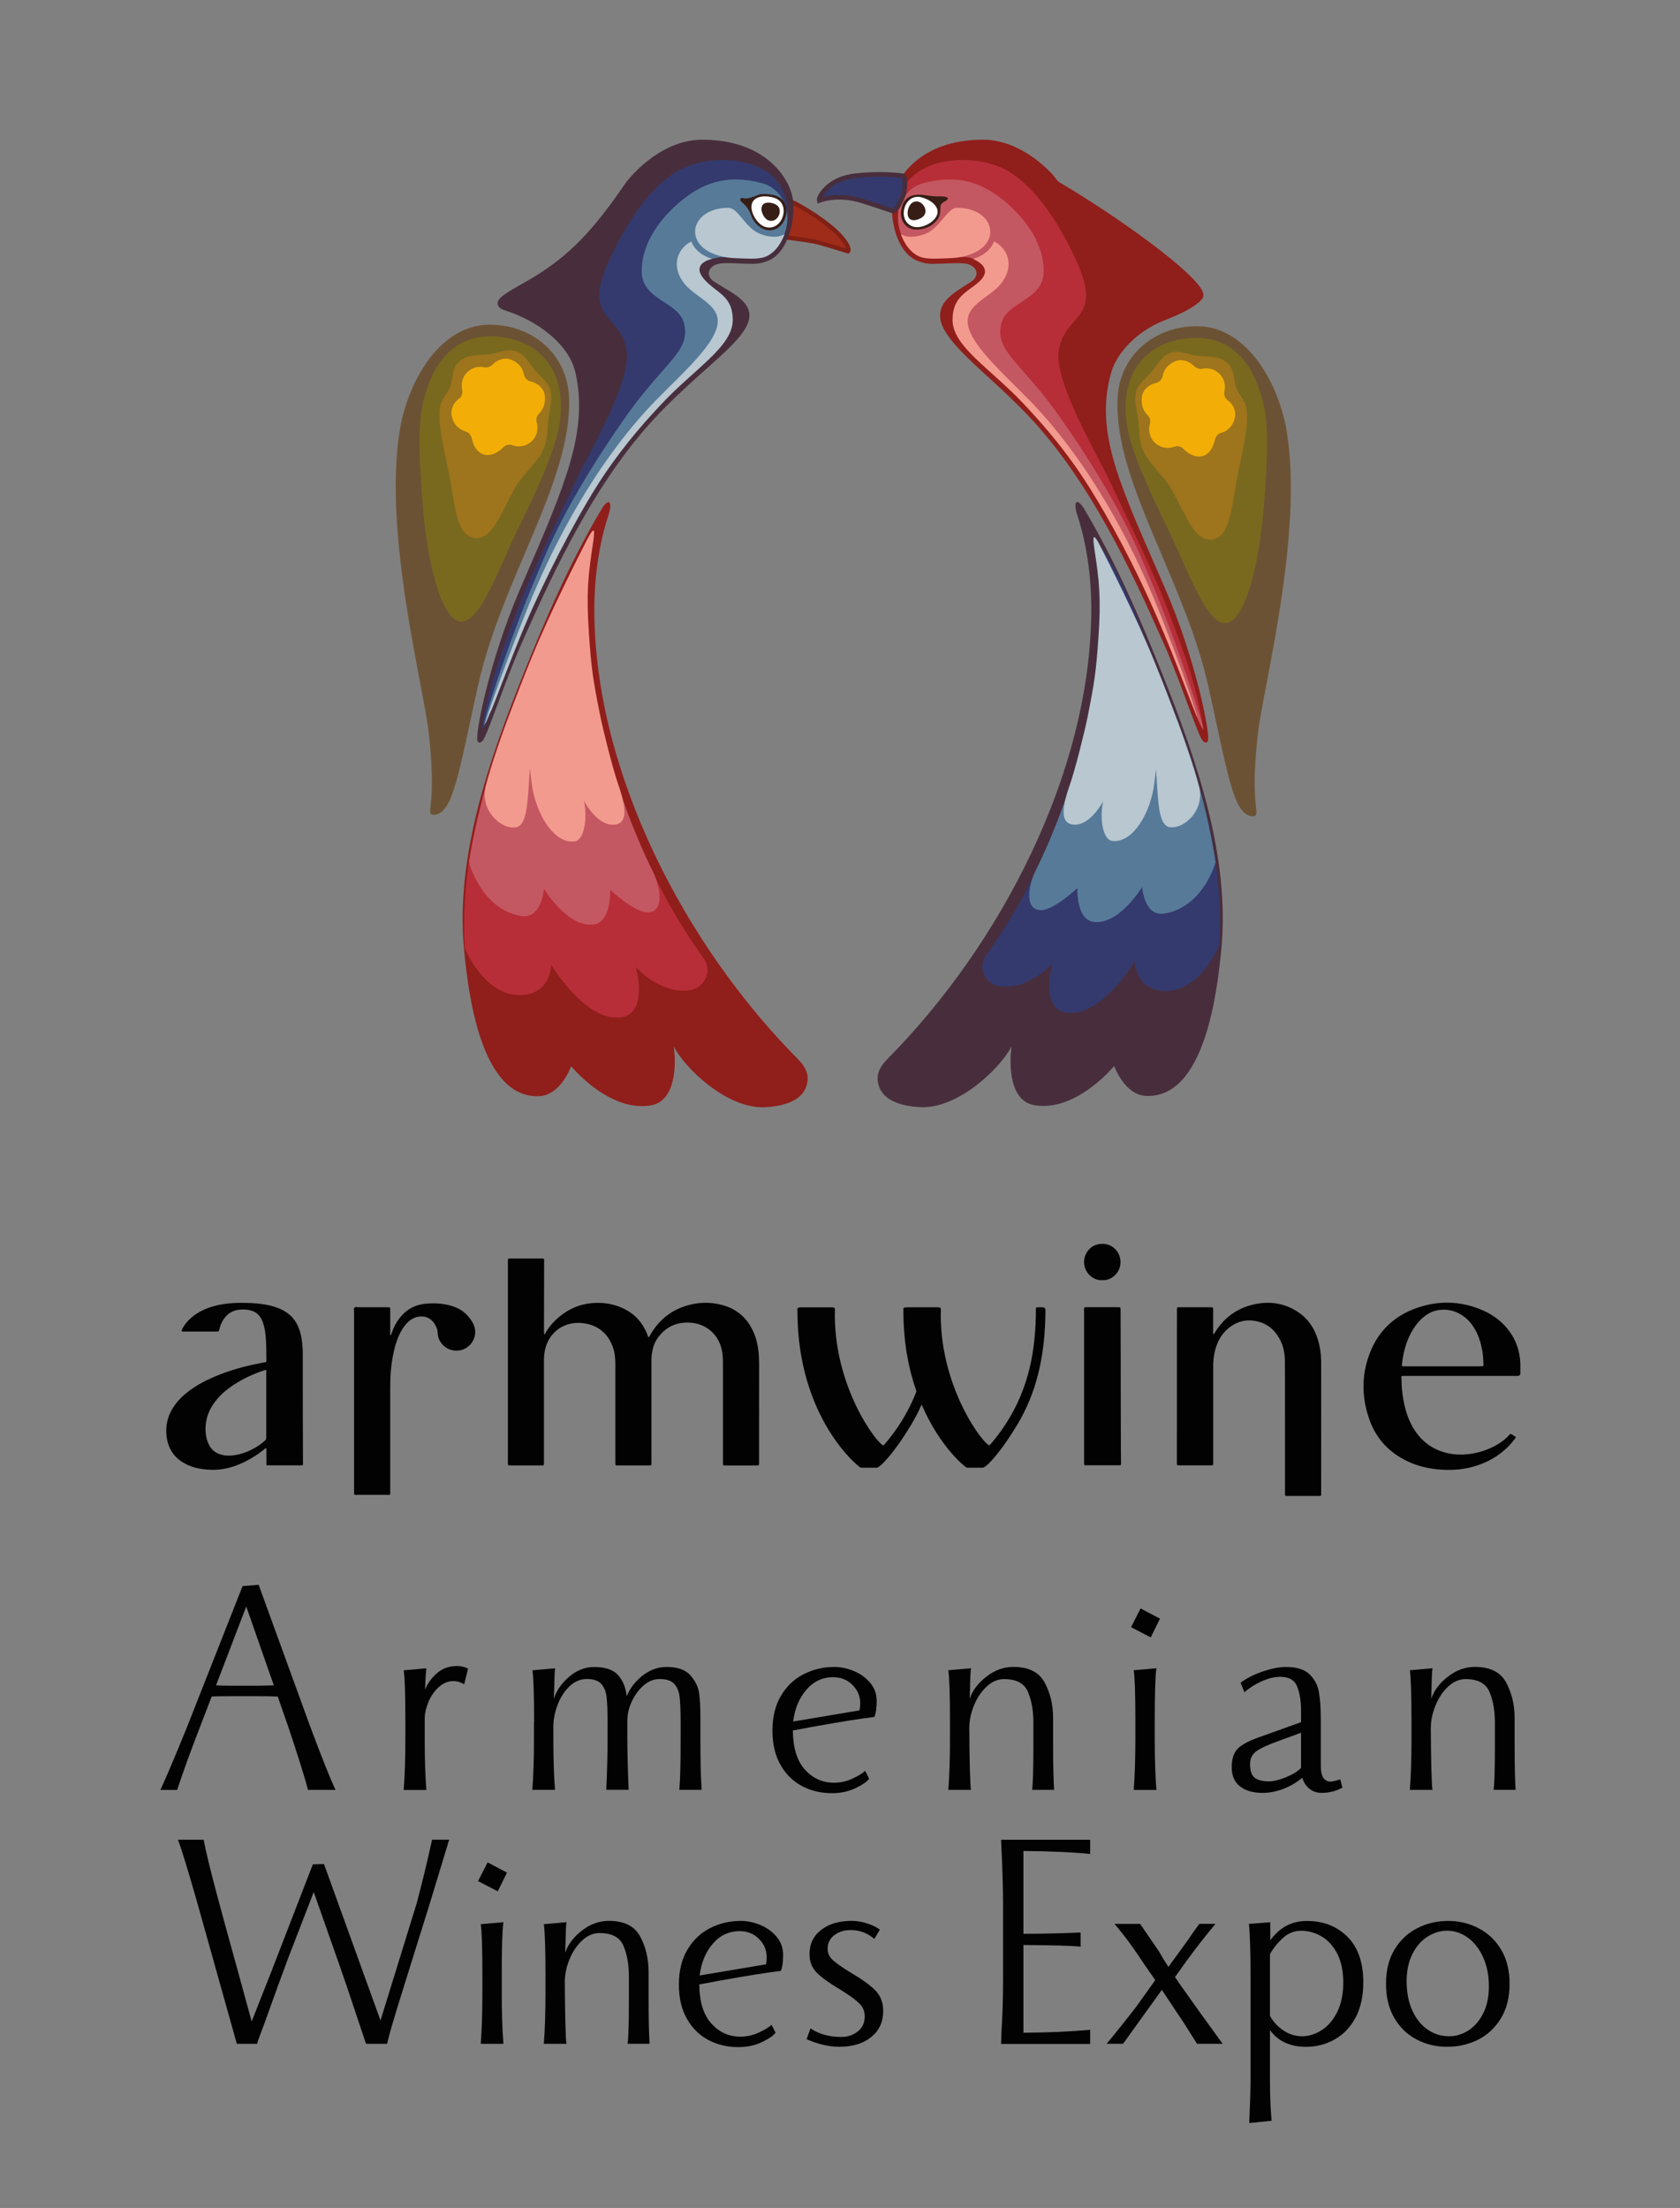 <?xml version="1.0" encoding="UTF-8"?> <!-- Generator: Adobe Illustrator 25.0.0, SVG Export Plug-In . SVG Version: 6.00 Build 0) --> <svg xmlns="http://www.w3.org/2000/svg" xmlns:xlink="http://www.w3.org/1999/xlink" id="Слой_1" x="0px" y="0px" viewBox="0 0 337.37 443.43" style="enable-background:new 0 0 337.37 443.43;" xml:space="preserve"><rect x="0" y="0" width="337.37" height="443.43" fill="#808080" stroke="none"/> <style type="text/css"> .st0{fill:#9F2C19;stroke:#802015;stroke-width:0.863;stroke-miterlimit:10;} .st1{fill:#901E1B;} .st2{fill:#B72E38;} .st3{fill:#C45862;} .st4{fill:#F39A8E;} .st5{fill:#6C5234;stroke:#6C5234;stroke-width:0.833;stroke-miterlimit:10;} .st6{fill:#79691F;} .st7{fill:#9E741D;} .st8{fill:#F2AE06;} .st9{fill:#482E3C;} .st10{fill:#343A6D;} .st11{fill:#577A99;} .st12{fill:#B8C7D0;} .st13{fill:#361E17;} .st14{fill:#FFFFFF;} .st15{fill:#343A6D;stroke:#482E3C;stroke-width:0.931;stroke-miterlimit:10;} .st16{fill:#020203;} </style> <g> <g> <g> <g> <path class="st0" d="M170.29,50.47c0.45-0.45-0.6-2.64-3.96-5.28c-3.36-2.64-6.81-4.45-7.24-4.56 c-0.43-0.11-1.82,2.41-1.91,3.21c-0.09,0.8-0.62,3.64,0.05,3.75c0.67,0.12,5.08,0.62,6.58,0.98 C165.86,49.06,170.29,50.47,170.29,50.47z"></path> <path class="st1" d="M119.35,122.75c0.15,32.55,18.24,67.12,40.87,89.94c1.1,1.11,2.21,2.64,1.94,4.5 c-0.51,3.54-4.02,4.93-8.54,5.17c-7.61,0.4-16.17-7.91-18.31-12.19c0.56,4.29,0.17,10.96-4.54,11.81 c-8.4,1.51-16.08-7.85-16.08-7.85s-2.04,5.86-6.46,6.02c-11.64,0.43-14.17-20.44-15.03-29.34c-1.8-18.69,5-38.17,12-55.68 c4.47-11.18,9.4-22.42,15.51-32.73c1.49-2.52,2.46-1.88,1.42,1.26C120.5,108.6,119.32,115.26,119.35,122.75z"></path> <path class="st2" d="M141.41,192.61c1.74,2.9-0.23,6.09-3.34,6.33c-5.93,0.45-10.39-4.74-10.39-4.74s2.62,9.19-2.85,10.09 c-7.14,1.17-14.14-10.53-14.14-10.53s0.01,5.4-5.33,6.04c-7.85,0.94-12.02-9.33-12.02-9.33c-0.58-9.75,0.75-20.07,3.41-29.37 c2.71-9.52,5.78-18.85,9.62-28.06c3.61-8.65,8.06-18.08,12.19-25.44c0.28-0.5,0.52,1.57,0.52,1.57 c-3.57,17.24,0.8,35.6,5.91,51.67c0.94,2.95,2.3,5.52,3.59,8.75C133.71,182.38,141.41,192.61,141.41,192.61z"></path> <path class="st3" d="M131.2,175.24c1.23,2.49,2.38,7.61-0.86,7.99c-2.66,0.32-7.8-4.54-7.8-4.54s0.29,6.54-3.37,6.98 c-5.23,0.62-9.94-7.18-9.94-7.18s-0.4,6.16-4.61,5.46c-7.97-1.32-10.45-10.77-10.45-10.77c1.79-10.47,4.45-20.35,8.36-30.28 c0,0-5.75,20.01-0.45,19.88c3.09-0.08,4.11-16.98,4.11-16.98s3.03,20.14,7.78,19.65c3.16-0.33-0.55-19.24-0.55-19.24 s6.06,17.71,8.82,17.48c3.17-0.27-0.42-14.13-0.42-14.13C124.03,158.41,127.16,167.07,131.2,175.24z"></path> <path class="st4" d="M117.91,108.36c-1.73,3.33-7.53,14.85-11.03,23.44c-1.62,3.98-3.29,8.18-5.27,13.59 c-0.85,2.32-3.06,8.53-4.06,12.46c-1.19,4.68,2.79,8.62,5.89,8.34c2.29-0.2,2.46-4.53,2.77-8.88c0.27-3.8,0.05-4.01,0.55-0.05 c0.75,5.89,4.32,12.2,8.6,11.73c1.98-0.22,2.66-4.67,1.9-8.18l0,0c0,0,2.65,5.19,6.19,4.81c2.23-0.24,2.64-2.52,0.69-8.11 c-1.17-3.34-3.06-11.06-3.63-13.86c-1.44-7.14-1.79-9.68-2.25-16.46c-0.56-8.41-0.13-11.76,0.81-18.03 C119.52,106.28,119.42,105.46,117.91,108.36z"></path> <g> <path class="st5" d="M113.86,79.9c-0.31-8.46-7.07-14.27-15.53-14.27c-10.07,0-16.18,11.78-17.65,20.92 c-3.31,20.53,4.71,50.88,5.81,60.39c1.58,13.68-0.29,16.29,0.52,16.29c3.53,0,4.65-7.84,8.53-25.41 C100.32,116.1,114.48,96.55,113.86,79.9z"></path> <path class="st6" d="M84.9,81.12c2.35-10.32,8.11-14.41,15.71-13.44c7.61,0.97,13.17,6.46,11.83,16.96 c-0.65,5.06-4.44,13.51-8.1,20.9c-3.93,7.94-7.86,19.66-11.82,19.29c-4.25-0.39-6.89-13.61-7.64-23.58 C84.34,93.93,83.79,85.99,84.9,81.12z"></path> <path class="st7" d="M88.36,81.85c0.22-1.75,1.51-2.74,2.01-4.11c0.6-1.64,0.47-3.58,1.42-4.68c1.64-1.91,3.72-1.66,6.18-1.87 c1.94-0.17,3.7-1.22,5.55-0.68c1.82,0.53,2.79,2.55,3.98,3.94c1.19,1.38,2.79,2.34,3.16,4.49c0.25,1.48-0.29,3.32-0.53,5.17 c-0.21,1.65-0.09,3.38-0.73,5.4c-0.95,3.01-4.49,5.73-6.08,8.65c-2.98,5.46-4.59,10.31-7.99,9.88 c-3.42-0.44-3.85-5.49-4.87-11.3C89.57,91.59,87.84,85.91,88.36,81.85z"></path> <path class="st8" d="M109.39,79.32c-0.26-1.51-1.54-2.39-2.76-2.68c-0.7-0.17-1.29-0.72-1.41-1.43 c-0.23-1.36-1.25-2.64-3.16-3.16c-0.01,0,0.01,0,0,0c-1.35-0.16-2.42,0.46-3.13,1.15c-0.45,0.44-1.07,0.69-1.69,0.56 c-1.06-0.23-2.21,0-3.12,0.73c-1.15,0.91-1.61,2.36-1.32,3.7c0.15,0.69-0.02,1.43-0.59,1.85c-0.75,0.57-1.57,1.5-1.57,2.99 c0,0.01,0,0.02,0,0.02c0.2,1.96,1.39,3.17,2.79,3.57c0.68,0.19,1.15,0.74,1.31,1.43c0.28,1.27,0.97,2.93,2.67,3.3 c1.6,0.24,2.96-0.78,3.67-1.52c0.46-0.49,1.2-0.65,1.83-0.41c1.19,0.44,2.56,0.26,3.62-0.58c1.23-0.98,1.67-2.57,1.25-3.99 c-0.2-0.66,0.02-1.34,0.51-1.82C108.93,82.39,109.62,81.24,109.39,79.32z"></path> </g> <g> <path class="st5" d="M224.83,80.2c0.31-8.46,7.07-14.27,15.53-14.27c10.07,0,16.18,11.78,17.65,20.92 c3.31,20.53-4.71,50.88-5.81,60.39c-1.58,13.67,0.29,16.29-0.52,16.29c-3.53,0-4.65-7.84-8.53-25.41 C238.37,116.39,224.21,96.85,224.83,80.2z"></path> <path class="st6" d="M253.79,81.42c-2.35-10.32-8.11-14.41-15.71-13.44c-7.61,0.97-13.17,6.46-11.83,16.96 c0.65,5.06,4.44,13.51,8.1,20.9c3.93,7.94,7.86,19.66,11.82,19.29c4.25-0.39,6.89-13.61,7.64-23.58 C254.36,94.23,254.9,86.29,253.79,81.42z"></path> <path class="st7" d="M250.34,82.15c-0.22-1.75-1.51-2.74-2.01-4.11c-0.6-1.64-0.47-3.58-1.42-4.68 c-1.64-1.91-3.72-1.66-6.18-1.87c-1.94-0.17-3.7-1.22-5.55-0.68c-1.82,0.53-2.79,2.55-3.98,3.94 c-1.19,1.38-2.79,2.34-3.16,4.49c-0.25,1.48,0.29,3.32,0.53,5.17c0.21,1.65,0.09,3.38,0.73,5.4c0.95,3.01,4.49,5.73,6.08,8.65 c2.98,5.46,4.59,10.31,7.99,9.88c3.42-0.44,3.85-5.49,4.87-11.3C249.12,91.89,250.86,86.21,250.34,82.15z"></path> <path class="st8" d="M229.31,79.62c0.26-1.51,1.54-2.39,2.76-2.68c0.7-0.17,1.29-0.72,1.41-1.43c0.23-1.36,1.25-2.64,3.16-3.16 c0.01,0-0.01,0,0,0c1.35-0.16,2.42,0.46,3.13,1.15c0.45,0.44,1.07,0.69,1.69,0.56c1.06-0.23,2.21,0,3.12,0.73 c1.15,0.91,1.61,2.36,1.32,3.7c-0.15,0.69,0.02,1.43,0.59,1.85c0.75,0.57,1.57,1.5,1.57,2.99c0,0.01,0,0.02,0,0.02 c-0.2,1.96-1.39,3.17-2.79,3.57c-0.68,0.19-1.15,0.74-1.31,1.43c-0.28,1.27-0.97,2.93-2.67,3.3c-1.6,0.24-2.96-0.78-3.67-1.52 c-0.46-0.49-1.2-0.65-1.83-0.41c-1.19,0.44-2.56,0.26-3.62-0.58c-1.23-0.98-1.67-2.57-1.25-3.99c0.2-0.66-0.02-1.34-0.51-1.82 C229.76,82.69,229.07,81.54,229.31,79.62z"></path> </g> <g> <path class="st9" d="M116.03,74.79c-1.35-6.09-8-10.86-14.36-12.86c-3.94-1.24,1.99-3.42,7.11-6.74 c6.91-4.49,11.37-9.65,17.3-18.25c0.92-1.34,7.02-8.42,14.96-8.42c13.04,0,17.08,8.02,17.68,11.25 c0.5,2.67-0.07,8.49-3.19,11.26c-0.66,0.58-2.19,1.49-4.3,1.49c-2.03,0-4.71-0.24-6.43-0.09c-2.93,0.26-4.04,2.99-1.56,4.58 c3.36,2.15,4.89,5.01,4.36,8.4c-0.78,4.98-8.25,9.45-16.39,18.2c-11.91,12.79-20.12,30.16-26.86,45.41 c-3.93,8.89-7.17,19.61-7.98,19.62c-0.6,0.01,1.93-14.93,8.49-30.1C113.57,98.37,118.73,87.01,116.03,74.79z"></path> <path class="st9" d="M96.11,149.11l-0.18-0.23c-0.68-1.02,2.38-16.38,8.49-30.52l0.78-1.8c8.36-19.32,12.96-29.96,10.37-41.66 c-1.33-6.01-8.01-10.61-14.04-12.52c-0.65-0.2-1.52-0.57-1.6-1.33c-0.13-1.18,1.8-2.27,4.71-3.93 c1.21-0.69,2.59-1.47,3.88-2.31c7.11-4.62,11.52-9.93,17.17-18.13c0.06-0.09,6.35-8.62,15.34-8.62 c12.62,0,17.38,7.61,18.14,11.63c0.49,2.61,0.01,8.73-3.34,11.7c-0.88,0.78-2.54,1.6-4.61,1.6c-0.77,0-1.64-0.03-2.51-0.07 c-1.4-0.06-2.84-0.12-3.88-0.02c-1.28,0.11-2.24,0.76-2.46,1.65c-0.18,0.75,0.22,1.5,1.12,2.07c3.54,2.27,7.51,3.87,6.95,7.4 c-0.53,3.37-6.2,7.84-10.76,12c-2.46,2.25-5.26,4.8-8.14,7.9c-11.89,12.77-20.06,30.07-26.78,45.28 c-1.85,4.18-3.54,8.77-4.91,12.46c-2.44,6.59-2.83,7.43-3.49,7.44L96.11,149.11z M116.48,74.69c2.65,12-2.27,23.38-10.43,42.23 l-0.78,1.8c-5.32,12.31-7.85,23.99-8.41,28.16c0.57-1.34,1.35-3.46,2.12-5.54c1.37-3.7,3.07-8.31,4.93-12.52 c6.75-15.28,14.96-32.66,26.95-45.54c2.91-3.13,5.72-5.69,8.19-7.96c4.41-4.03,7.6-6.95,8.08-9.99c0.5-3.18-0.9-5.85-4.15-7.93 c-1.23-0.79-2.75-2.39-2.53-3.55c0.35-1.9,2.62-1.73,4.3-1.88c1.1-0.1,2.58-0.04,4,0.02c0.86,0.03,1.71,0.07,2.47,0.07 c2.33,0,3.73-1.14,3.99-1.37c3.04-2.69,3.49-8.47,3.05-10.83c-0.71-3.76-5.21-10.87-17.22-10.87c-7.4,0-13.38,6.48-14.58,8.21 c-5.72,8.29-10.19,13.68-17.43,18.38c-1.32,0.86-2.71,1.65-3.93,2.34c-1.82,1.03-4.31,2.45-4.25,3.02 c0.01,0.09,0.22,0.31,0.96,0.54C108.1,63.47,115.07,68.32,116.48,74.69L116.48,74.69z"></path> </g> <path class="st10" d="M137.57,33.57c-4.6,1.92-8.97,7.2-12.05,12.57c-10.96,19.11-1.37,15.3,0.3,24.12 c1.15,6.1-7.72,21.05-9.91,25.71c-2.19,4.65-8.73,18.25-11.1,24.27c-2.45,6.23-4.77,12.51-6.1,17.26 c-0.99,3.56-2.03,8.69-1.81,8.8c0.43,0.2,3.34-7.9,4.79-11.57c2.27-5.76,15.2-37.91,17.78-40.83s15.36-13.8,18.3-21.85 c2.94-8.05,5.27-10.75,3.21-12.96c-2.58-2.78-0.09-8.52,2.79-8.54c2.88-0.01,7.05,0.11,8.96-0.21c2.74-0.46,4.95-2.07,5.35-5.94 c0.38-3.72-0.57-6.14-2.02-8.03C152.85,32.13,144.14,30.83,137.57,33.57z"></path> <path class="st11" d="M153.03,36.79c-7.15-1.92-12.22,0-16.92,4.13c-4.98,4.39-7.25,9.2-7.25,13.51c0,6.01,7.54,6,8.56,10.72 c1.21,5.53-4.01,7.47-11.92,18.77c-12.02,17.17-15.67,26.86-17.43,30.93c-3.19,7.38-6.41,16.44-7.74,20.34 c-0.44,1.28-2.64,7.96-3.05,9.84c-0.78,3.64,4.02-9.14,5.76-13.86c3.98-10.81,7.56-22.95,21.11-40.37 c3.45-4.44,9.83-11.21,15.42-17.07c4.76-4.99,6.36-7.95,5.94-9.87c-0.42-1.91-1.4-3.44-3.79-6.06 c-3.13-3.42-1.42-5.24,1.28-5.81c0.89-0.18,1.55-0.45,3.13-0.29c1.22,0.12,2.1-0.03,2.8,0c1.78,0.08,2.43,0.09,4.32-0.38 c2.01-0.5,3.14-1.29,4.26-4.3C159.25,42.44,157.06,37.87,153.03,36.79z"></path> <path class="st12" d="M143.02,52c0,0-3.22-0.82-4.19-3.51c-2.9,1.46-4.2,5.17-1.24,8.66c2.22,2.62,6.87,4.08,6.53,7.72 c-0.45,4.84-9.05,11.71-14.5,17.75c-12.17,13.49-19.8,29.92-23.56,39.21c-5.18,12.76-10.69,28.77-7.87,21.77 c0.19-0.47,0.39-0.76,0.68-1.46c0.5-1.2,1.17-2.98,1.72-4.41c1.79-4.6,3.93-10.29,6.54-16.02c4.5-9.86,9.93-20.02,14.16-26.3 c4.56-6.77,8.91-11.45,11.61-14.33c6.59-7.04,14.25-11.48,14.25-16.82c0-4.28-2.48-5.18-4.77-7.2 C138.8,53.91,140.98,52.44,143.02,52z"></path> <path class="st12" d="M157.53,47.03c0,0-1.58,1.18-4.83-0.04c-3.05-1.14-4.41-5.25-6.44-5.25c-8.69,0-9.72,9.82,1.86,10.13 c1.51,0.04,3.85,0.24,5.32-0.21c0.91-0.28,1.81-0.93,2.53-1.82C156.91,48.67,157.54,47.21,157.53,47.03z"></path> <g> <path class="st13" d="M155.81,39.3c-0.8-0.27-2.68-0.54-3.5-0.18c-1.34,0.58-2.14,0.74-2.63,0.74c-0.3,0-0.47-0.12-0.62-0.12 c-0.21,0-0.31,0.06-0.36,0.22c-0.27,0.76,1.2,0.63,2.21,3.48c0.45,1.27,1.59,2.29,2.63,2.64c1.87,0.63,3.55-0.5,4.18-2.37 C158.34,41.84,157.68,39.93,155.81,39.3z"></path> <path class="st14" d="M155.55,39.75c-1.6-0.54-3.99-0.51-4.53,1.09c-0.54,1.6,0.98,4.18,2.58,4.71 c1.6,0.54,3.05-0.42,3.58-2.03C157.72,41.93,157.15,40.29,155.55,39.75z"></path> <path class="st13" d="M155.7,41.02c-0.88-0.42-2.25-0.56-2.66,0.32c-0.42,0.88,0.28,2.45,1.16,2.87 c0.88,0.42,1.77-0.04,2.19-0.92C156.8,42.41,156.59,41.43,155.7,41.02z"></path> </g> <path class="st9" d="M219.15,122.7c-0.18,32.55-18.3,67.14-40.94,89.98c-1.1,1.11-2.21,2.64-1.94,4.5 c0.51,3.54,4.02,4.93,8.54,5.17c7.61,0.4,16.18-7.92,18.32-12.2c-0.57,4.29-0.18,10.96,4.53,11.8 c8.4,1.51,16.09-7.86,16.09-7.86s2.04,5.85,6.45,6.01c11.64,0.42,14.19-20.45,15.05-29.35c1.82-18.69-4.96-38.16-11.95-55.67 c-4.46-11.18-9.38-22.41-15.48-32.71c-1.49-2.52-2.46-1.87-1.43,1.26C218.01,108.56,219.19,115.22,219.15,122.7z"></path> <path class="st10" d="M197.92,191.96c-1.7,2.83,0.22,5.95,3.25,6.18c5.79,0.44,10.15-4.63,10.15-4.63s-2.57,8.98,2.77,9.85 c6.97,1.14,13.82-10.3,13.82-10.3s-0.01,5.28,5.2,5.9c7.67,0.91,11.75-9.12,11.75-9.12c0.57-9.53-0.72-19.6-3.3-28.69 c-2.64-9.3-5.63-18.41-9.37-27.4c-3.52-8.44-7.07-19.04-11.88-24.84c-0.36-0.43-0.51,1.53-0.51,1.53 c3.48,16.84-0.81,34.78-5.81,50.48c-0.92,2.88-2.25,5.39-3.52,8.55C205.45,181.96,197.92,191.96,197.92,191.96z"></path> <path class="st11" d="M207.91,174.98c-1.2,2.43-2.34,7.43,0.83,7.81c2.6,0.31,7.62-4.44,7.62-4.44s-0.29,6.39,3.29,6.81 c5.11,0.6,9.71-7.02,9.71-7.02s0.38,6.01,4.49,5.33c7.79-1.29,10.26-10.29,10.26-10.29c-1.55-9.99-4.36-20.11-8.18-29.81 c0,0,5.61,19.54,0.42,19.42c-3.02-0.07-4-16.59-4-16.59s-2.98,19.68-7.61,19.2c-3.09-0.32,0.55-18.8,0.55-18.8 s-5.93,17.31-8.63,17.08c-3.1-0.26,0.43-13.8,0.43-13.8C214.93,158.53,211.86,167,207.91,174.98z"></path> <path class="st12" d="M220.94,109.64c1.68,3.25,7.35,14.5,10.75,22.89c1.58,3.89,3.21,7.99,5.14,13.28 c0.83,2.27,2.98,8.33,3.96,12.17c1.16,4.57-2.74,8.42-5.76,8.16c-2.23-0.19-2.4-4.42-2.7-8.67c-0.26-3.71-0.04-3.92-0.54-0.05 c-0.73,5.76-4.23,11.92-8.41,11.47c-1.94-0.21-2.59-4.56-1.85-7.99l0,0c0,0-2.59,5.08-6.05,4.7c-2.18-0.24-2.58-2.46-0.66-7.92 c1.14-3.26,3-10.81,3.55-13.54c1.41-6.98,1.76-9.46,2.21-16.08c0.56-8.21,0.14-11.49-0.78-17.61 C219.37,107.6,219.48,106.8,220.94,109.64z"></path> <g> <path class="st1" d="M222.67,74.73c1.32-4.63,5.81-8.73,10.61-10.67c1.6-0.65,6.25-2.37,7.79-4.37 c1.82-2.36-16.5-15.61-28.7-22.75c-0.41-0.24-0.97-1.26-2.04-2.31c-2.59-2.55-7.29-6.11-12.92-6.11 c-13.04,0-17.08,8.02-17.68,11.25c-0.5,2.67,0.07,8.49,3.19,11.26c0.66,0.58,2.19,1.49,4.3,1.49c2.03,0,4.71-0.24,6.43-0.09 c2.93,0.26,4.04,2.99,1.56,4.58c-3.36,2.15-4.89,5.01-4.36,8.4c0.78,4.98,8.25,9.45,16.39,18.2 c11.91,12.79,20.12,30.16,26.86,45.41c3.93,8.89,7.17,19.61,7.98,19.62c0.6,0.01-1.93-14.93-8.49-30.1 C224.88,98.37,219.1,87.29,222.67,74.73z"></path> <path class="st1" d="M242.08,149.1c-0.66-0.01-1.05-0.84-3.49-7.43c-1.36-3.69-3.06-8.28-4.91-12.47 c-6.72-15.21-14.89-32.51-26.78-45.28c-2.89-3.1-5.68-5.65-8.14-7.9c-4.55-4.16-9.38-8.51-9.91-11.88 c-0.55-3.53,2.56-5.25,6.1-7.52c0.89-0.57,1.3-1.33,1.12-2.07c-0.22-0.89-1.18-1.53-2.46-1.65c-1.04-0.09-2.49-0.04-3.88,0.02 c-0.87,0.04-1.74,0.07-2.51,0.07c-2.06,0-3.73-0.83-4.61-1.6c-3.35-2.97-3.83-9.09-3.34-11.7c0.75-4.02,5.52-11.63,18.14-11.63 c6.01,0,10.88,3.91,13.25,6.24c0.57,0.56,0.99,1.1,1.33,1.53c0.24,0.31,0.49,0.63,0.62,0.7c11.35,6.65,28.3,18.7,29.03,22.46 c0.09,0.48-0.05,0.8-0.19,0.98c-1.49,1.93-5.56,3.55-7.51,4.33l-0.47,0.19c-5,2.03-9.15,6.2-10.34,10.37 c-3.19,11.21,1.22,21.3,8.52,38c0.77,1.75,1.56,3.58,2.39,5.49c6.11,14.14,9.16,29.5,8.49,30.52l-0.14,0.21L242.08,149.1z M192.28,51.92c0.51,0,1,0.01,1.42,0.05c1.68,0.15,2.97,1.07,3.28,2.35c0.28,1.14-0.29,2.29-1.52,3.08 c-3.25,2.08-4.65,4.75-4.15,7.93c0.48,3.05,3.67,5.96,8.08,9.99c2.48,2.26,5.28,4.83,8.19,7.96 c11.99,12.88,20.19,30.26,26.95,45.54c1.86,4.21,3.56,8.82,4.93,12.52c0.77,2.08,1.55,4.2,2.12,5.54 c-0.57-4.17-3.09-15.85-8.42-28.16c-0.82-1.91-1.62-3.73-2.39-5.49c-7.39-16.9-11.84-27.1-8.56-38.63l0,0 c1.28-4.51,5.55-8.82,10.88-10.98l0.48-0.19c1.73-0.69,5.78-2.3,7.12-4.04c0.04-0.05,0.03-0.16,0.02-0.23 c-0.6-3.09-16.22-14.59-28.58-21.83c-0.28-0.16-0.53-0.49-0.88-0.94c-0.32-0.41-0.72-0.93-1.25-1.44 c-2.27-2.23-6.92-5.97-12.6-5.97c-12.01,0-16.52,7.11-17.22,10.87c-0.44,2.36,0.01,8.14,3.04,10.83 c0.26,0.23,1.66,1.37,3.99,1.37c0.76,0,1.61-0.03,2.47-0.07C190.57,51.96,191.46,51.92,192.28,51.92z"></path> </g> <path class="st2" d="M200.88,33.57c4.6,1.92,8.97,7.2,12.05,12.57c10.96,19.11,1.37,15.3-0.3,24.12 c-1.15,6.1,7.72,21.05,9.91,25.71c2.19,4.65,8.73,18.25,11.1,24.27c2.45,6.23,4.77,12.51,6.1,17.26 c0.99,3.56,2.03,8.69,1.81,8.8c-0.43,0.2-3.34-7.9-4.79-11.57c-2.27-5.76-15.2-37.91-17.78-40.83s-15.36-13.8-18.3-21.85 c-2.94-8.05-5.19-10.68-3.21-12.96c1.98-2.28,0.09-8.52-2.79-8.54c-2.88-0.01-7.05,0.11-8.96-0.21 c-2.74-0.46-4.95-2.07-5.35-5.94c-0.38-3.72,0.57-6.14,2.02-8.03C185.6,32.13,194.31,30.83,200.88,33.57z"></path> <path class="st3" d="M185.42,36.79c7.15-1.92,12.22,0,16.92,4.13c4.98,4.39,7.25,9.2,7.25,13.51c0,6.01-7.54,6-8.56,10.72 c-1.21,5.53,4.01,7.47,11.92,18.77c12.02,17.17,15.67,26.86,17.43,30.93c3.19,7.38,6.41,16.44,7.74,20.34 c0.44,1.28,3.04,8.8,3.44,10.69c0.78,3.64-4.41-9.98-6.15-14.7c-3.98-10.81-7.56-22.95-21.11-40.37 c-3.45-4.44-9.83-11.21-15.42-17.07c-4.76-4.99-6.36-7.95-5.94-9.87c0.42-1.91,1.4-3.44,3.79-6.06c3.13-3.42,0.36-5-1.28-5.81 c-0.81-0.4-1.55-0.45-3.13-0.29c-1.22,0.12-2.1-0.03-2.8,0c-1.78,0.08-2.43,0.09-4.32-0.38c-2.01-0.5-3.14-1.29-4.26-4.3 C179.2,42.44,181.39,37.87,185.42,36.79z"></path> <path class="st4" d="M195.43,52c0,0,3.22-0.82,4.19-3.51c2.9,1.46,4.2,5.17,1.24,8.66c-2.22,2.62-6.87,4.08-6.53,7.72 c0.45,4.84,9.05,11.71,14.5,17.75c12.17,13.49,19.8,29.92,23.56,39.21c5.18,12.76,8.96,24.65,7.8,21.74 c-1.3-3.28-4.98-13.52-9.76-23.92c-4.29-9.32-9.54-18.7-13.28-24.24c-4.56-6.77-8.91-11.45-11.61-14.33 c-6.59-7.04-14.25-11.48-14.25-16.82c0-4.28,2.37-5.32,4.77-7.2C199.5,54.39,197.07,52.77,195.43,52z"></path> <path class="st4" d="M180.92,47.03c0,0,1.58,1.18,4.83-0.04c3.05-1.14,4.41-5.25,6.44-5.25c8.69,0,9.72,9.82-1.86,10.13 c-1.51,0.04-3.85,0.24-5.32-0.21c-0.91-0.28-1.81-0.93-2.53-1.82C181.54,48.67,180.91,47.21,180.92,47.03z"></path> <path class="st15" d="M164.5,40.27c-0.19-0.61,1.73-4.17,6.65-4.88c4.92-0.71,9.74-0.18,10.24-0.06 c0.5,0.11,0.35,2.96,0.06,3.74c-0.42,1.12-1.48,3.49-2.23,3.27c-0.75-0.22-5.48-1.89-7.2-2.3 C167.51,38.98,164.5,40.27,164.5,40.27z"></path> <g> <path class="st13" d="M184.66,39.09c0.85,0.01,2.57,0.37,3.5,0.35c1.49-0.03,2.16,0.08,2.16,0.42c0,0.57-1.45,0.7-1.46,1.61 c-0.02,1.72-0.16,2.4-1.48,3.53c-1.02,0.88-2.99,1.29-4.05,1.04c-1.92-0.46-2.75-2.31-2.29-4.23 C181.51,39.89,182.69,39.08,184.66,39.09z"></path> <path class="st14" d="M184.98,39.61c1.64,0.4,3.65,1.69,3.26,3.33c-0.4,1.64-3.05,3.02-4.69,2.62 c-1.64-0.4-2.35-1.98-1.96-3.62C181.98,40.3,183.34,39.21,184.98,39.61z"></path> <path class="st13" d="M185.2,43.63c-0.8,0.56-2.12,0.94-2.68,0.14c-0.56-0.8-0.15-2.47,0.64-3.03c0.8-0.56,1.75-0.27,2.31,0.53 C186.04,42.07,186,43.07,185.2,43.63z"></path> </g> </g> <g> <path class="st16" d="M60.8,272.04c0-0.43,0-0.87-0.03-1.3c-0.07-1.19-0.23-2.38-0.59-3.52c-0.63-2-1.9-3.44-3.82-4.31 c-0.91-0.41-1.86-0.67-2.83-0.86c-1.28-0.25-2.57-0.34-3.87-0.38c-2.09-0.06-4.17,0.03-6.21,0.52c-1.65,0.4-3.19,1.03-4.55,2.05 c-0.88,0.67-1.63,1.46-2.17,2.43c-0.12,0.21-0.29,0.42-0.24,0.7c0.22,0.1,0.46,0.05,0.68,0.05c2.01,0,4.02,0,6.03,0 c0.15,0,0.31,0,0.46,0c0.21,0,0.31-0.08,0.36-0.3c0.16-0.78,0.44-1.51,0.89-2.17c0.7-1.05,1.65-1.69,2.91-1.89 c0.8-0.13,1.58-0.08,2.35,0.08c1.05,0.22,1.85,0.82,2.34,1.79c0.15,0.29,0.26,0.61,0.37,0.92c0.25,0.78,0.37,1.58,0.45,2.39 c0.16,1.55,0.16,3.1,0.16,4.65c0,0.62,0.08,0.7-0.62,0.76c-0.23,0.02-0.45,0.09-0.67,0.13c-3.18,0.61-6.27,1.48-9.25,2.76 c-1.85,0.79-3.62,1.74-5.21,2.98c-0.93,0.72-1.78,1.52-2.49,2.46c-1.44,1.91-2.07,4.04-1.8,6.44c0.3,2.65,1.65,4.53,4.04,5.69 c1.32,0.64,2.74,0.93,4.19,1.04c2.14,0.17,4.2-0.19,6.19-1c1.9-0.77,3.63-1.82,5.22-3.1c0.11-0.09,0.19-0.26,0.41-0.15 c0,0.88,0.01,3.38,0.01,3.38s4.62,0.02,6.53,0.01c0.92,0,0.8,0.11,0.8-0.82C60.8,286.34,60.8,279.19,60.8,272.04z M53.22,289.3 c-0.77,0.72-1.63,1.3-2.56,1.77c-0.34,0.17-0.68,0.33-1.02,0.47c-1.04,0.43-2.12,0.71-3.26,0.79c-0.17,0.01-0.33,0.02-0.5,0.01 c-0.49,0-0.98-0.06-1.47-0.2c-0.3-0.08-0.58-0.19-0.84-0.33c-0.13-0.07-0.25-0.14-0.37-0.22c-0.59-0.4-1.04-0.95-1.35-1.67 c-0.52-1.19-0.65-2.45-0.54-3.73c0.17-2,1.01-3.71,2.3-5.21c0.98-1.15,2.14-2.1,3.41-2.92c1.86-1.21,3.87-2.13,5.97-2.84 c0.12-0.04,0.24-0.06,0.48-0.11v0.76c0,4.17,0,8.34,0,12.51c0,0.1-0.01,0.2,0,0.3C53.5,288.95,53.4,289.13,53.22,289.3z"></path> <path class="st16" d="M152.44,273.93c0-0.74-0.03-1.48-0.09-2.21c-0.12-1.32-0.39-2.61-0.89-3.85 c-1.23-3.07-3.44-5.04-6.66-5.84c-2.22-0.56-4.44-0.5-6.64,0.11c-3.3,0.91-5.77,2.9-7.51,5.83c-0.12,0.2-0.18,0.44-0.39,0.6 c-0.21-0.22-0.24-0.48-0.33-0.71c-0.86-2.1-2.23-3.75-4.25-4.82c-2.39-1.27-4.97-1.63-7.62-1.23c-2.51,0.38-4.65,1.56-6.49,3.3 c-0.87,0.83-1.59,1.77-2.21,2.91c-0.17-0.32-0.12-0.55-0.12-0.77c0-1.7,0.03-13.85,0.03-13.85c0-0.13,0-0.25,0-0.38 c-0.01-0.19-0.12-0.27-0.3-0.27c-0.18,0-0.36,0-0.53,0c-1.88,0-3.76,0-5.65,0c-0.89,0-0.8-0.08-0.8,0.83 c0,17.32,0,22.63,0,39.95c0,0.18,0,0.36,0,0.53c0,0.15,0.09,0.23,0.23,0.24c0.05,0,0.1,0.01,0.15,0.01c2.16,0,4.32,0,6.49,0 c0.31,0,0.36-0.05,0.37-0.34c0.01-0.2,0-0.41,0-0.61c0-6.64,0-13.28,0-19.92c0-0.76,0.05-1.52,0.2-2.27 c0.77-3.72,4.07-6.06,8.04-5.38c2.97,0.51,4.89,2.33,5.75,5.23c0.31,1.04,0.35,2.1,0.35,3.17c0,6.41,0,12.82,0,19.23 c0,0.23,0,0.46,0.01,0.69c0.01,0.11,0.09,0.19,0.2,0.19c0.2,0.01,0.41,0.01,0.61,0.01c1.86,0,3.71,0,5.57,0 c0.99,0,0.86,0.12,0.86-0.84c0-6.64,0-13.28,0-19.92c0-0.33-0.01-0.66,0.02-0.99c0.1-1.45,0.46-2.82,1.34-3.99 c1.74-2.32,4.1-3.23,6.96-2.88c2.69,0.33,5.02,2.22,5.75,5.17c0.23,0.92,0.29,1.86,0.29,2.8c0,6.59,0,13.18,0,19.77 c0,0.23,0,0.46,0.01,0.69c0.01,0.11,0.08,0.18,0.19,0.19c0.2,0.01,0.41,0.01,0.61,0.01c1.86,0,3.71,0,5.57,0 c0.96,0,0.87,0.1,0.87-0.84C152.44,286.95,152.44,280.44,152.44,273.93z"></path> <path class="st16" d="M209.34,262.55c-0.03,0-0.05,0-0.08,0h-0.61c0.33,0,1.04,0-0.26,0c-0.12,0-0.26-0.04-0.36,0.16 c0,4.48-0.42,8.55-1.26,12.02c-1.64,6.77-4.68,11.62-7.87,15.33l-0.2,0.21c-1.08,0-10.27-11.85-9.76-27.41 c-0.08-0.23-0.22-0.32-0.45-0.31c-0.14,0.01-0.29,0-0.43,0c0,0-0.01,0-0.01,0c-0.02,0-0.05,0-0.07,0c-0.32,0-0.63,0-0.95,0 c-0.01,0-0.02,0-0.03,0c-1.61,0-3.23,0-4.84,0c-0.9,0-0.74,0.25-0.74,0.82c0,6.35,1.08,11.68,2.62,16.05 c-1.7,4.42-4.01,7.86-6.41,10.65l-0.2,0.21c-1.08,0-10.27-11.85-9.76-27.41c-0.08-0.23-0.22-0.32-0.45-0.31 c-0.15,0.01-0.31,0-0.46,0c-1.96,0-3.92,0-5.88,0c-0.9,0-0.74,0.25-0.74,0.82c0,21.51,12.4,31.38,12.71,31.38 c1.12-0.01,2.09-0.01,3.21,0c0.5,0,2.11-1.58,4.21-4.48c0.84-1.17,1.74-2.54,2.7-4.13c0.79-1.31,1.49-2.66,2.11-4.07 c3.68,8.6,8.86,12.68,9.07,12.68c1.12-0.01,2.09-0.01,3.21,0c0.5,0,2.11-1.58,4.21-4.48c0.84-1.17,1.74-2.54,2.7-4.13 c3.82-6.35,5.67-13.73,5.67-23.21C209.8,262.63,209.63,262.53,209.34,262.55z"></path> <path class="st16" d="M94.01,264.36c-0.81-0.96-1.84-1.59-3.02-1.99c-1.81-0.61-3.68-0.72-5.57-0.53 c-2.48,0.24-4.33,1.5-5.66,3.56c-0.47,0.73-0.83,1.51-1.11,2.33c-0.05,0.16-0.08,0.33-0.24,0.45c-0.1-0.17-0.05-0.35-0.05-0.51 c0-1.42,0-2.85,0-4.27c0-0.2,0-0.41,0-0.61c-0.01-0.14-0.08-0.24-0.23-0.24c-0.2,0-0.41-0.01-0.61-0.01c-1.81,0-3.61,0-5.42,0 c-0.3,0-0.68-0.13-0.89,0.06c-0.25,0.22-0.11,0.63-0.11,0.95c0,17.2,0,35.7,0,35.7c0,0.2,0,0.41,0,0.61 c0,0.1,0.03,0.2,0.04,0.29c0.27,0.11,0.52,0.06,0.77,0.06c1.86,0,3.71,0.01,5.57,0c1.04,0,0.88,0.16,0.88-0.88l0-19.9 c0-1.35,0.01-2.69,0.12-4.04c0.16-1.8,0.44-3.58,0.96-5.32c0.36-1.22,0.84-2.4,1.57-3.46c0.36-0.53,0.78-1,1.28-1.4 c0.66-0.52,1.42-0.8,2.25-0.82c1.12-0.03,2.01,0.43,2.66,1.37c0.26,0.38,0.41,0.82,0.61,1.23c0.04,0.35,0.07,0.7,0.12,1.06 c0.21,1.79,1.87,3.27,3.85,3.21c2.42-0.08,4.04-2.36,3.57-4.51C95.13,265.8,94.61,265.06,94.01,264.36z"></path> <path class="st16" d="M305.31,273.92c0-0.08,0-0.16-0.01-0.25c-0.11-2.26-0.79-4.34-2.11-6.19c-1.41-1.98-3.28-3.39-5.49-4.35 c-3.82-1.65-7.79-1.96-11.79-0.88c-5.74,1.54-9.59,5.18-11.31,10.9c-1.22,4.04-0.99,8.1,0.44,12.06 c1.38,3.82,3.99,6.56,7.66,8.29c2.02,0.95,4.17,1.45,6.39,1.63c2.63,0.21,5.23-0.01,7.75-0.88c2.8-0.97,5.19-2.55,7.05-4.88 c0.7-0.88,0.67-0.69-0.21-1.23c-0.35-0.21-0.36-0.21-0.63,0.08c-0.92,1.01-2.03,1.77-3.25,2.37c-1.56,0.78-3.21,1.25-4.95,1.45 c-1.9,0.21-3.76,0.05-5.56-0.61c-2.63-0.97-4.52-2.78-5.81-5.23c-1.04-1.98-1.56-4.12-1.85-6.33c-0.14-1.08-0.18-2.17-0.21-3.25 c0-0.1-0.01-0.29,0.25-0.29c0.18,0,23.15,0,23.15,0c0.27,0,0.49-0.22,0.49-0.49v-1.92L305.31,273.92z M297.27,274.4 c-2.54,0-5.09,0-7.63,0c-2.42,0-4.83,0-7.25,0c-0.2,0-0.41,0-0.61,0c-0.21-0.01-0.28-0.07-0.26-0.28 c0.04-0.38,0.08-0.76,0.14-1.13c0.29-1.84,0.8-3.62,1.68-5.27c0.58-1.09,1.28-2.08,2.19-2.91c0.94-0.85,2-1.49,3.27-1.69 c1.99-0.32,3.78,0.19,5.36,1.43c0.9,0.7,1.57,1.58,2.12,2.57c0.72,1.31,1.13,2.71,1.39,4.17c0.14,0.8,0.19,1.62,0.23,2.43 C297.93,274.43,297.93,274.4,297.27,274.4z"></path> <path class="st16" d="M265.06,270.73c-0.55-2.97-1.83-5.47-4.25-7.13c-2.54-1.74-5.38-2.29-8.37-1.76 c-3.73,0.65-6.6,2.65-8.56,5.92c-0.04,0.07-0.05,0.21-0.2,0.17c-0.11-0.13-0.06-0.29-0.06-0.43c-0.01-0.76,0-1.53,0-2.29 c0-0.71,0-1.42,0-2.14c0-0.53-0.01-0.53-0.57-0.53c-0.61,0-1.22,0-1.83,0c-1.5,0-3,0-4.5,0c-0.32,0-0.36,0.04-0.37,0.35 c-0.01,0.2,0,0.41,0,0.61c0,5.19-0.02,22.73-0.01,30.16c0,0.13,0,0.25,0,0.38c0,0.15,0.06,0.24,0.22,0.25 c0.15,0.01,0.3,0.01,0.46,0.01c1.98,0,3.97,0,5.95,0c0.73,0,0.66,0.01,0.66-0.66c0-0.15,0-0.31,0-0.46V281.1 c0-2.22,0-4.44,0-6.65c0-1.05,0.09-2.11,0.35-3.13c0.41-1.67,1.15-3.17,2.45-4.34c1.77-1.59,3.83-2.15,6.16-1.58 c2.18,0.54,3.67,1.96,4.62,3.99c0.55,1.18,0.79,2.48,0.81,3.77c0.03,1.81,0.02,3.61,0.02,5.42c0,3.44,0.01,17.98,0.01,21.63 c0,0.13,0.1,0.23,0.23,0.23c1.1,0,5.72,0,6.8,0c0.13,0,0.23-0.1,0.23-0.23c0-5.31,0.02-21.81,0-26.98 C265.28,272.4,265.22,271.56,265.06,270.73z"></path> <path class="st16" d="M221.38,257.1c1.73,0.12,3.62-1.41,3.64-3.61c0.02-1.64-1.23-3.69-3.68-3.68 c-2.44,0.02-3.65,2.01-3.64,3.64C217.71,255.76,219.7,257.24,221.38,257.1z"></path> <path class="st16" d="M225.07,283.24c-0.01-4.14-0.01-8.29-0.02-12.43c0-2.52-0.01-5.03-0.02-7.55c0-0.18,0-0.36-0.02-0.53 c-0.01-0.11-0.08-0.18-0.2-0.19c-0.2-0.01-0.41-0.01-0.61-0.01c-1.88,0-3.76,0-5.64,0c-0.96,0-0.86-0.11-0.86,0.84 c0,5.01,0,10.01,0,15.02s0,10.01,0,15.02c0,0.2,0,0.41,0,0.61c0,0.15,0.07,0.24,0.22,0.25c0.13,0.01,0.25,0.01,0.38,0.01 c2.06,0,4.12,0,6.18,0c0.13,0,0.25,0,0.38,0c0.19-0.01,0.27-0.11,0.26-0.29c-0.01-0.84-0.02-1.68-0.03-2.52 C225.09,288.73,225.08,285.98,225.07,283.24z"></path> </g> </g> </g> <g> <path class="st16" d="M67.39,359.47h-5.54c-0.22-0.92-0.72-2.62-1.49-5.08c-0.77-2.46-1.62-5.06-2.54-7.79l-2.05-5.88 c-0.62-0.04-2.31-0.07-5.08-0.07H47c-2.42,0-3.92,0.02-4.49,0.07l-2.64,6.87c-1.72,4.45-3.15,8.41-4.29,11.88h-3.37 c1.28-2.77,3.01-6.87,5.21-12.28l11.29-28.65l3.23-0.26l10.3,28.32C64.71,353.2,66.42,357.49,67.39,359.47z M53.6,338.51 c0.62-0.02,1.08-0.03,1.39-0.03l-5.54-15.84l-6.07,15.84c0.4,0.04,1.52,0.07,3.37,0.07h3.96 C52.01,338.55,52.98,338.54,53.6,338.51z"></path> <path class="st16" d="M94,335.11l-0.79,3.17c-0.66-0.44-1.39-0.66-2.18-0.66c-1.06,0-2.02,0.4-2.9,1.19 c-0.88,0.79-1.56,1.76-2.05,2.91c-0.48,1.14-0.75,2.2-0.79,3.17v0.59v3.83c0,3.92,0.11,7.31,0.33,10.17h-4.55 c0.22-2.86,0.33-6.25,0.33-10.17v-3.89c0-5.24-0.11-8.56-0.33-9.97l4.55-0.4c-0.13,1.28-0.22,2.71-0.26,4.29 c0.48-1.23,1.28-2.33,2.38-3.3c1.1-0.97,2.46-1.45,4.09-1.45C92.57,334.59,93.29,334.76,94,335.11z"></path> <path class="st16" d="M107.26,345.68c0-5.19-0.11-8.6-0.33-10.23l4.55-0.4c-0.09,0.49-0.15,1.94-0.2,4.36l-0.07,1.78 c0.57-1.72,1.62-3.21,3.14-4.49c1.52-1.28,3.18-1.91,4.98-1.91c2.2,0,3.78,0.53,4.75,1.58c0.97,1.06,1.56,2.49,1.78,4.29 c0.66-1.63,1.73-3.01,3.2-4.16c1.47-1.14,3.07-1.72,4.79-1.72c2.2,0,3.8,0.56,4.79,1.68s1.57,2.31,1.75,3.56 c0.18,1.25,0.26,2.92,0.26,4.98v4.16c0,4.75,0.09,8.19,0.26,10.3h-4.49c0.18-1.94,0.26-5.3,0.26-10.1v-3.43 c0-2.29-0.07-3.99-0.2-5.12c-0.13-1.12-0.5-2-1.09-2.64c-0.59-0.64-1.57-0.96-2.94-0.96c-1.14,0-2.2,0.42-3.17,1.25 c-0.97,0.84-1.76,1.9-2.38,3.2c-0.62,1.3-0.92,2.63-0.92,3.99v3.5c0,2.64,0.09,6.07,0.26,10.3h-4.49 c0.18-3.87,0.26-7.24,0.26-10.1v-3.43c0-2.29-0.07-3.99-0.2-5.12c-0.13-1.12-0.5-2-1.09-2.64c-0.59-0.64-1.55-0.96-2.87-0.96 c-1.28,0-2.42,0.47-3.43,1.42c-1.01,0.95-1.81,2.15-2.38,3.6c-0.57,1.45-0.88,2.91-0.92,4.36v2.71c0,3.92,0.11,7.31,0.33,10.17 h-4.55c0.22-2.86,0.33-6.25,0.33-10.17V345.68z"></path> <path class="st16" d="M175.59,344.82c-2.64,0.31-6.91,0.99-12.81,2.05c-0.44,0.09-0.96,0.19-1.55,0.3 c-0.59,0.11-1.27,0.23-2.01,0.36v0.13c0.04,3.43,0.86,6.02,2.44,7.76c1.58,1.74,3.52,2.61,5.81,2.61c1.23,0,2.42-0.25,3.56-0.76 c1.14-0.51,2.05-1.04,2.71-1.62l0.79,1.58c-0.4,0.57-1.3,1.2-2.71,1.88s-2.99,1.02-4.75,1.02c-2.2,0-4.2-0.47-6.01-1.42 c-1.8-0.95-3.25-2.37-4.32-4.26c-1.08-1.89-1.62-4.18-1.62-6.87c0-2.77,0.57-5.12,1.72-7.03c1.14-1.92,2.66-3.36,4.55-4.32 c1.89-0.97,3.94-1.45,6.14-1.45c1.32,0,2.64,0.28,3.96,0.83c1.32,0.55,2.41,1.34,3.27,2.38c0.86,1.04,1.29,2.23,1.29,3.6 C176.05,343.04,175.89,344.11,175.59,344.82z M161.92,339.37c-1.45,1.69-2.33,3.82-2.64,6.37l13.33-2.24 c0.09-0.44,0.13-0.92,0.13-1.45c0-1.41-0.52-2.63-1.55-3.66c-1.03-1.03-2.32-1.55-3.86-1.55 C165.18,336.83,163.37,337.68,161.92,339.37z"></path> <path class="st16" d="M194.76,355.18c0.07,2.51,0.14,3.94,0.23,4.29h-4.55c0.22-2.86,0.33-6.25,0.33-10.17v-3.63 c0-5.19-0.11-8.6-0.33-10.23l4.55-0.4c-0.09,0.49-0.16,1.94-0.2,4.36l-0.07,1.78c0.57-1.67,1.69-3.16,3.37-4.46 c1.67-1.3,3.48-1.95,5.41-1.95c3.08,0,5.18,1.06,6.3,3.17s1.68,4.47,1.68,7.06v5.48c0,4,0.07,7,0.2,8.98h-4.42 c0.17-1.14,0.26-4.07,0.26-8.78v-4.75c0-2.38-0.36-4.42-1.09-6.14c-0.73-1.72-2.32-2.57-4.79-2.57c-1.28,0-2.45,0.51-3.53,1.52 c-1.08,1.01-1.92,2.29-2.54,3.83c-0.62,1.54-0.92,3.04-0.92,4.49C194.66,349.97,194.69,352.67,194.76,355.18z"></path> <path class="st16" d="M229.05,323.03l3.89,2.05l-1.85,3.76l-3.96-2.05L229.05,323.03z M228,345.41c0-5.24-0.11-8.56-0.33-9.97 l4.55-0.4c-0.22,1.63-0.33,5.02-0.33,10.17v4.09c0,3.92,0.11,7.31,0.33,10.17h-4.55c0.22-2.86,0.33-6.25,0.33-10.17V345.41z"></path> <path class="st16" d="M269.58,359.01c-1.28,0.7-2.66,1.06-4.16,1.06c-1.01,0-1.86-0.3-2.54-0.89c-0.68-0.59-1.13-1.31-1.35-2.15 c-1.1,0.92-2.35,1.66-3.76,2.21c-1.41,0.55-2.82,0.83-4.22,0.83c-1.89,0-3.4-0.43-4.52-1.29s-1.68-2.15-1.68-3.86 c0-1.58,0.36-2.78,1.09-3.6c0.73-0.81,2.06-1.57,3.99-2.28l8.84-3.17v-2.38c0-1.8-0.25-3.38-0.76-4.72 c-0.51-1.34-1.64-2.01-3.4-2.01c-1.19,0-2.45,0.31-3.8,0.92c-1.34,0.62-2.48,1.34-3.4,2.18l-0.79-1.91 c1.32-0.97,2.85-1.74,4.59-2.31c1.74-0.57,3.24-0.86,4.52-0.86c2.11,0,3.67,0.47,4.69,1.42c1.01,0.95,1.65,2.12,1.92,3.53 c0.26,1.41,0.4,3.23,0.4,5.48v9.44c0,1.01,0.14,1.77,0.43,2.28c0.29,0.51,0.76,0.8,1.42,0.89c0.35,0,1.03-0.15,2.05-0.46 L269.58,359.01z M258.23,356.93c1.36-0.55,2.38-1.18,3.04-1.88v-7.06l-4.49,1.65c-2.11,0.75-3.6,1.43-4.46,2.05 s-1.29,1.47-1.29,2.57c0,1.36,0.31,2.29,0.92,2.77c0.62,0.48,1.58,0.73,2.91,0.73C255.74,357.76,256.87,357.48,258.23,356.93z"></path> <path class="st16" d="M287.44,355.18c0.07,2.51,0.14,3.94,0.23,4.29h-4.55c0.22-2.86,0.33-6.25,0.33-10.17v-3.63 c0-5.19-0.11-8.6-0.33-10.23l4.55-0.4c-0.09,0.49-0.16,1.94-0.2,4.36l-0.07,1.78c0.57-1.67,1.69-3.16,3.37-4.46 c1.67-1.3,3.48-1.95,5.41-1.95c3.08,0,5.18,1.06,6.3,3.17s1.68,4.47,1.68,7.06v5.48c0,4,0.07,7,0.2,8.98h-4.42 c0.17-1.14,0.26-4.07,0.26-8.78v-4.75c0-2.38-0.36-4.42-1.09-6.14c-0.73-1.72-2.32-2.57-4.79-2.57c-1.28,0-2.45,0.51-3.53,1.52 c-1.08,1.01-1.92,2.29-2.54,3.83c-0.62,1.54-0.92,3.04-0.92,4.49C287.34,349.97,287.37,352.67,287.44,355.18z"></path> <path class="st16" d="M73.5,410.47l-1.52-4.55c-1.58-4.8-2.9-8.69-3.96-11.68L63,379.98l-5.15,13.33 c-1.19,3.17-2.68,7.28-4.49,12.34l-1.25,3.37c-0.31,0.84-0.46,1.32-0.46,1.45h-4.09l-7.92-28.25c-1.76-6.21-3.06-10.45-3.89-12.74 h5.15c0.44,2.38,1.36,6.18,2.77,11.42c0.75,2.82,2.09,7.72,4.03,14.72l2.84,10.36l4.03-10.23l8.25-21.32l2.24-0.07l11.35,31.42 l7.26-23.5c1.14-4.31,2.18-8.58,3.1-12.81h3.43l-3.89,12.81l-5.48,17.56c-1.67,5.33-2.71,8.87-3.1,10.63H73.5z"></path> <path class="st16" d="M97.92,374.03l3.89,2.05l-1.85,3.76l-3.96-2.05L97.92,374.03z M96.87,396.41c0-5.24-0.11-8.56-0.33-9.97 l4.55-0.4c-0.22,1.63-0.33,5.02-0.33,10.17v4.09c0,3.92,0.11,7.31,0.33,10.17h-4.55c0.22-2.86,0.33-6.25,0.33-10.17V396.41z"></path> <path class="st16" d="M113.53,406.18c0.07,2.51,0.14,3.94,0.23,4.29h-4.55c0.22-2.86,0.33-6.25,0.33-10.17v-3.63 c0-5.19-0.11-8.6-0.33-10.23l4.55-0.4c-0.09,0.49-0.15,1.94-0.2,4.36l-0.07,1.78c0.57-1.67,1.69-3.16,3.37-4.46 c1.67-1.3,3.48-1.95,5.41-1.95c3.08,0,5.18,1.06,6.3,3.17s1.68,4.47,1.68,7.06v5.48c0,4,0.07,7,0.2,8.98h-4.42 c0.18-1.14,0.26-4.07,0.26-8.78v-4.75c0-2.38-0.36-4.42-1.09-6.14c-0.73-1.72-2.32-2.57-4.79-2.57c-1.28,0-2.45,0.51-3.53,1.52 c-1.08,1.01-1.93,2.29-2.54,3.83c-0.62,1.54-0.92,3.04-0.92,4.49C113.44,400.97,113.47,403.67,113.53,406.18z"></path> <path class="st16" d="M156.8,395.82c-2.64,0.31-6.91,0.99-12.81,2.05c-0.44,0.09-0.96,0.19-1.55,0.3 c-0.59,0.11-1.27,0.23-2.01,0.36v0.13c0.04,3.43,0.86,6.02,2.44,7.76c1.58,1.74,3.52,2.61,5.81,2.61c1.23,0,2.42-0.25,3.56-0.76 c1.14-0.51,2.05-1.04,2.71-1.62l0.79,1.58c-0.4,0.57-1.3,1.2-2.71,1.88c-1.41,0.68-2.99,1.02-4.75,1.02c-2.2,0-4.2-0.47-6.01-1.42 c-1.8-0.95-3.25-2.37-4.32-4.26c-1.08-1.89-1.62-4.18-1.62-6.87c0-2.77,0.57-5.12,1.72-7.03c1.14-1.92,2.66-3.36,4.55-4.32 c1.89-0.97,3.94-1.45,6.14-1.45c1.32,0,2.64,0.28,3.96,0.83c1.32,0.55,2.41,1.34,3.27,2.38c0.86,1.04,1.29,2.23,1.29,3.6 C157.27,394.04,157.11,395.11,156.8,395.82z M143.14,390.37c-1.45,1.69-2.33,3.82-2.64,6.37l13.33-2.24 c0.09-0.44,0.13-0.92,0.13-1.45c0-1.41-0.52-2.63-1.55-3.66c-1.03-1.03-2.32-1.55-3.86-1.55 C146.4,387.83,144.59,388.68,143.14,390.37z"></path> <path class="st16" d="M162.75,407.37c1.72,1.14,3.78,1.72,6.21,1.72c1.23,0,2.32-0.36,3.27-1.09c0.95-0.73,1.42-1.75,1.42-3.07 c0-1.06-0.41-1.96-1.22-2.71c-0.81-0.75-2.08-1.65-3.8-2.71c-2.02-1.19-3.54-2.28-4.55-3.27c-1.01-0.99-1.52-2.25-1.52-3.8 c0-2.02,0.78-3.64,2.34-4.85c1.56-1.21,3.6-1.82,6.11-1.82c1.1,0,2.19,0.19,3.27,0.56c1.08,0.37,1.88,0.78,2.41,1.22l-1.12,1.85 c-1.37-1.19-2.95-1.78-4.75-1.78c-1.28,0-2.37,0.34-3.27,1.02c-0.9,0.68-1.35,1.59-1.35,2.74c0,0.92,0.38,1.72,1.16,2.38 c0.77,0.66,1.95,1.48,3.53,2.44c2.11,1.23,3.72,2.39,4.82,3.47c1.1,1.08,1.65,2.48,1.65,4.19c0,2.2-0.8,3.95-2.41,5.25 c-1.61,1.3-3.73,1.95-6.37,1.95c-2.11,0-4.31-0.51-6.6-1.52L162.75,407.37z"></path> <path class="st16" d="M201.1,408.23c0.22-3.39,0.33-6.91,0.33-10.56v-15.31c0-3.04-0.13-7.33-0.4-12.87h17.89v2.84 c-3.61-0.35-8.08-0.55-13.4-0.59v16.63c3.79,0,7.61-0.09,11.49-0.26v2.84c-1.72-0.18-5.54-0.29-11.49-0.33v17.62 c5.19-0.04,9.66-0.24,13.4-0.59v2.84h-17.89L201.1,408.23z"></path> <path class="st16" d="M231.99,397.67l-2.24-3.23c-1.72-2.6-3.1-4.55-4.16-5.88c-1.06-1.32-1.65-2.05-1.78-2.18h5.15l3.83,5.61 c0.13,0.22,0.31,0.53,0.53,0.92c0.22,0.4,0.66,1.1,1.32,2.11l3.83-5.28c0.79-1.19,1.58-2.31,2.38-3.37h3.23 c-2.11,2.55-4.05,5.04-5.81,7.46l-2.31,3.23l0.99,1.45l4.03,5.68c2.99,4.14,4.51,6.23,4.55,6.27h-5.15 c-1.72-2.77-3.12-4.95-4.22-6.54l-2.84-4.29l-7.79,10.83h-3.3c2.11-2.55,4.11-5.06,6.01-7.53L231.99,397.67z"></path> <path class="st16" d="M270.57,388.95c2.13,2.11,3.2,5.17,3.2,9.18c0,2.77-0.52,5.13-1.55,7.06c-1.03,1.94-2.43,3.4-4.19,4.39 c-1.76,0.99-3.67,1.49-5.74,1.49c-3.21,0-5.63-1.12-7.26-3.37v10.1c0,3.12,0.11,5.83,0.33,8.12l-4.49,0.46 c0.18-4.23,0.26-7.11,0.26-8.65v-20.66c0-5.06-0.11-8.62-0.33-10.69l4.29-0.33v3.63c1.89-2.6,4.33-3.89,7.33-3.89 C265.72,385.78,268.44,386.84,270.57,388.95z M265.49,407.67c1.25-0.81,2.28-2.04,3.07-3.66s1.19-3.59,1.19-5.88 s-0.41-4.21-1.22-5.78c-0.81-1.56-1.87-2.72-3.17-3.47c-1.3-0.75-2.65-1.12-4.06-1.12c-1.36,0-2.57,0.47-3.63,1.42 c-1.06,0.95-1.94,2.04-2.64,3.27v4.42v7.99c0.62,1.15,1.51,2.11,2.67,2.91c1.17,0.79,2.48,1.19,3.93,1.19 C262.95,408.91,264.24,408.48,265.49,407.67z"></path> <path class="st16" d="M284.5,409.61c-1.87-0.97-3.37-2.41-4.49-4.32c-1.12-1.92-1.68-4.21-1.68-6.9c0-2.68,0.57-4.97,1.72-6.87 c1.14-1.89,2.67-3.32,4.59-4.29c1.91-0.97,3.97-1.45,6.17-1.45c2.2,0,4.25,0.5,6.14,1.49c1.89,0.99,3.4,2.43,4.52,4.32 s1.68,4.16,1.68,6.8c0,2.73-0.58,5.05-1.75,6.96c-1.17,1.92-2.7,3.35-4.59,4.29c-1.89,0.95-3.96,1.42-6.21,1.42 C288.41,411.07,286.37,410.58,284.5,409.61z M283.61,403.77c0.75,1.65,1.77,2.93,3.07,3.83s2.74,1.35,4.32,1.35 c1.36,0,2.65-0.38,3.86-1.16c1.21-0.77,2.2-1.9,2.97-3.4c0.77-1.5,1.16-3.32,1.16-5.48c0-2.2-0.39-4.15-1.16-5.84 c-0.77-1.69-1.79-3-3.07-3.93c-1.28-0.92-2.66-1.39-4.16-1.39c-1.36,0-2.67,0.4-3.93,1.19c-1.25,0.79-2.27,1.96-3.04,3.5 c-0.77,1.54-1.16,3.37-1.16,5.48C282.49,400.17,282.86,402.12,283.61,403.77z"></path> </g> </g> </svg> 